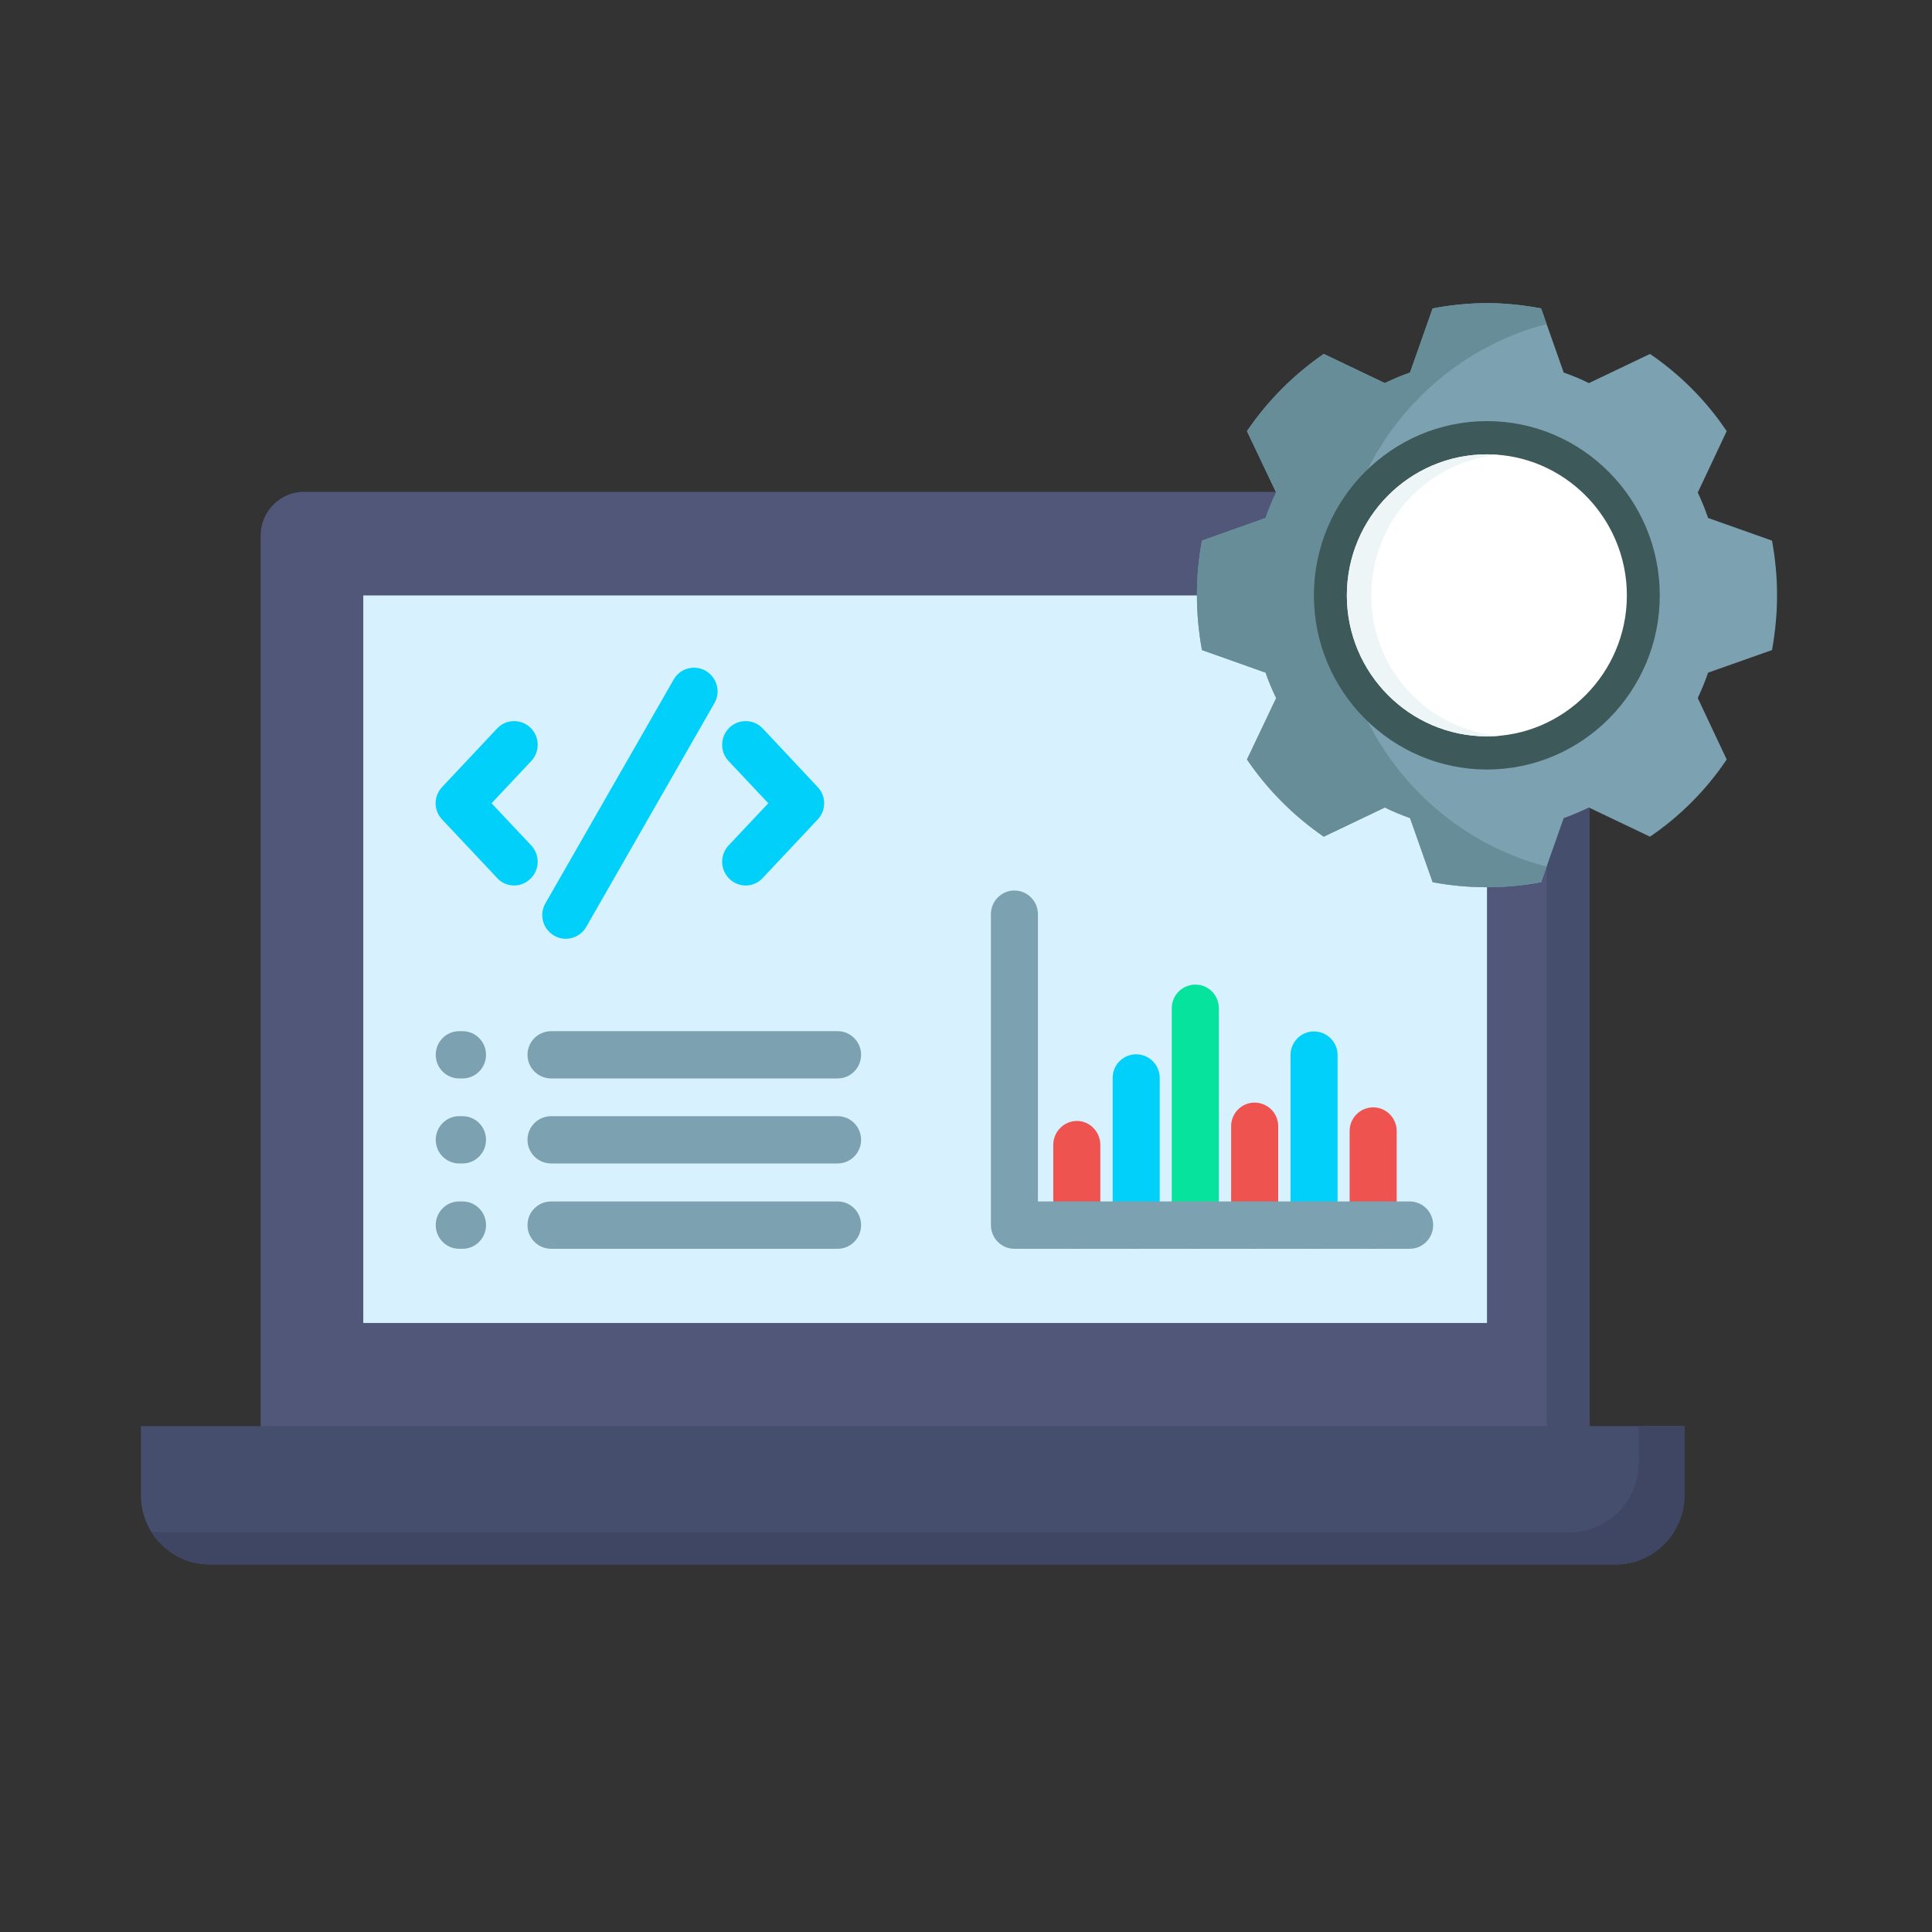 <?xml version="1.0" encoding="UTF-8"?> <svg xmlns="http://www.w3.org/2000/svg" xmlns:xlink="http://www.w3.org/1999/xlink" width="40" zoomAndPan="magnify" viewBox="0 0 30 30" height="40" preserveAspectRatio="xMidYMid meet" version="1.0"><rect x="0" y="0" width="30" height="30" fill="#333333" stroke="none"/><defs><clipPath id="c44d6c38be"><path d="M 2.188 22 L 27 22 L 27 24.297 L 2.188 24.297 Z M 2.188 22 " clip-rule="nonzero"></path></clipPath><clipPath id="49e8450ca2"><path d="M 18 4.699 L 27.594 4.699 L 27.594 14 L 18 14 Z M 18 4.699 " clip-rule="nonzero"></path></clipPath><clipPath id="d39532540d"><path d="M 18 4.699 L 25 4.699 L 25 14 L 18 14 Z M 18 4.699 " clip-rule="nonzero"></path></clipPath></defs><path fill="#505778" d="M 4.719 7.637 L 24.008 7.637 C 24.379 7.637 24.684 7.941 24.684 8.316 L 24.684 22.391 L 4.047 22.391 L 4.047 8.316 C 4.047 7.941 4.352 7.637 4.719 7.637 Z M 4.719 7.637 " fill-opacity="1" fill-rule="evenodd"></path><path fill="#d7f1ff" d="M 5.641 9.246 L 23.09 9.246 L 23.09 20.543 L 5.641 20.543 Z M 5.641 9.246 " fill-opacity="1" fill-rule="evenodd"></path><path fill="#464e6e" d="M 23.344 7.637 L 24.008 7.637 C 24.379 7.637 24.684 7.941 24.684 8.316 L 24.684 22.391 L 24.02 22.391 L 24.02 8.316 C 24.02 7.941 23.715 7.637 23.344 7.637 Z M 23.344 7.637 " fill-opacity="1" fill-rule="evenodd"></path><g clip-path="url(#c44d6c38be)"><path fill="#464e6e" d="M 3.254 24.293 L 25.09 24.293 C 25.676 24.293 26.156 23.809 26.156 23.219 L 26.156 22.145 L 2.188 22.145 L 2.188 23.219 C 2.188 23.809 2.668 24.293 3.254 24.293 Z M 3.254 24.293 " fill-opacity="1" fill-rule="evenodd"></path><path fill="#3f4663" d="M 3.254 24.293 L 25.09 24.293 C 25.676 24.293 26.156 23.809 26.156 23.219 L 26.156 22.145 L 25.445 22.145 L 25.445 22.719 C 25.445 23.309 24.965 23.793 24.379 23.793 L 2.543 23.793 C 2.477 23.793 2.406 23.785 2.34 23.773 C 2.527 24.082 2.871 24.293 3.254 24.293 Z M 3.254 24.293 " fill-opacity="1" fill-rule="evenodd"></path></g><g clip-path="url(#49e8450ca2)"><path fill="#7ca1b1" d="M 24.281 5.785 C 24.418 5.832 24.547 5.887 24.672 5.949 L 25.621 5.496 C 26.09 5.816 26.496 6.223 26.812 6.695 L 26.363 7.648 C 26.422 7.773 26.477 7.906 26.523 8.043 L 27.516 8.395 C 27.566 8.668 27.594 8.953 27.594 9.246 C 27.594 9.531 27.566 9.816 27.516 10.094 L 26.523 10.445 C 26.477 10.582 26.422 10.711 26.363 10.84 L 26.812 11.793 C 26.496 12.266 26.09 12.672 25.621 12.992 L 24.672 12.539 C 24.547 12.598 24.418 12.656 24.281 12.703 L 23.93 13.699 C 23.656 13.75 23.375 13.777 23.09 13.777 C 22.801 13.777 22.52 13.75 22.246 13.699 L 21.895 12.703 C 21.762 12.656 21.629 12.602 21.504 12.539 L 20.555 12.992 C 20.09 12.672 19.684 12.266 19.363 11.793 L 19.816 10.84 C 19.754 10.711 19.699 10.582 19.652 10.445 L 18.664 10.094 C 18.613 9.816 18.586 9.531 18.586 9.246 C 18.586 8.953 18.613 8.668 18.664 8.395 L 19.652 8.043 C 19.699 7.906 19.754 7.773 19.816 7.648 L 19.363 6.695 C 19.684 6.223 20.09 5.816 20.555 5.496 L 21.504 5.949 C 21.629 5.887 21.762 5.832 21.895 5.785 L 22.246 4.789 C 22.52 4.738 22.801 4.707 23.09 4.707 C 23.375 4.707 23.656 4.738 23.93 4.789 Z M 24.281 5.785 " fill-opacity="1" fill-rule="evenodd"></path></g><path fill="#01d0fb" d="M 8.25 11.816 L 7.633 12.473 L 8.25 13.129 C 8.387 13.277 8.383 13.508 8.234 13.648 C 8.164 13.715 8.074 13.75 7.984 13.75 C 7.887 13.75 7.789 13.711 7.719 13.633 L 6.867 12.727 C 6.73 12.586 6.73 12.363 6.867 12.219 L 7.719 11.312 C 7.855 11.164 8.09 11.16 8.234 11.297 C 8.383 11.438 8.387 11.672 8.25 11.816 Z M 12.695 12.219 L 11.844 11.312 C 11.707 11.164 11.473 11.16 11.328 11.297 C 11.18 11.438 11.176 11.672 11.312 11.816 L 11.93 12.473 L 11.312 13.129 C 11.176 13.277 11.18 13.508 11.328 13.648 C 11.398 13.715 11.488 13.75 11.578 13.75 C 11.676 13.75 11.773 13.711 11.844 13.633 L 12.695 12.727 C 12.832 12.586 12.832 12.363 12.695 12.219 Z M 10.961 10.418 C 10.785 10.316 10.562 10.375 10.461 10.551 L 8.469 14.027 C 8.367 14.203 8.43 14.426 8.602 14.527 C 8.66 14.562 8.723 14.578 8.785 14.578 C 8.91 14.578 9.035 14.512 9.102 14.395 L 11.094 10.918 C 11.195 10.742 11.133 10.52 10.961 10.418 Z M 10.961 10.418 " fill-opacity="1" fill-rule="nonzero"></path><path fill="#7ca1b1" d="M 8.191 16.379 C 8.191 16.176 8.355 16.012 8.559 16.012 L 13.008 16.012 C 13.207 16.012 13.371 16.176 13.371 16.379 C 13.371 16.582 13.207 16.746 13.008 16.746 L 8.559 16.746 C 8.355 16.746 8.191 16.582 8.191 16.379 Z M 7.184 16.012 L 7.129 16.012 C 6.93 16.012 6.766 16.176 6.766 16.379 C 6.766 16.582 6.93 16.746 7.129 16.746 L 7.184 16.746 C 7.383 16.746 7.547 16.582 7.547 16.379 C 7.547 16.176 7.383 16.012 7.184 16.012 Z M 13.008 17.332 L 8.559 17.332 C 8.355 17.332 8.191 17.496 8.191 17.699 C 8.191 17.902 8.355 18.066 8.559 18.066 L 13.008 18.066 C 13.207 18.066 13.371 17.902 13.371 17.699 C 13.371 17.496 13.207 17.332 13.008 17.332 Z M 7.184 17.332 L 7.129 17.332 C 6.93 17.332 6.766 17.496 6.766 17.699 C 6.766 17.902 6.93 18.066 7.129 18.066 L 7.184 18.066 C 7.383 18.066 7.547 17.902 7.547 17.699 C 7.547 17.496 7.383 17.332 7.184 17.332 Z M 13.008 18.656 L 8.559 18.656 C 8.355 18.656 8.191 18.82 8.191 19.023 C 8.191 19.227 8.355 19.391 8.559 19.391 L 13.008 19.391 C 13.207 19.391 13.371 19.227 13.371 19.023 C 13.371 18.82 13.207 18.656 13.008 18.656 Z M 7.184 18.656 L 7.129 18.656 C 6.93 18.656 6.766 18.82 6.766 19.023 C 6.766 19.227 6.93 19.391 7.129 19.391 L 7.184 19.391 C 7.383 19.391 7.547 19.227 7.547 19.023 C 7.547 18.82 7.383 18.656 7.184 18.656 Z M 7.184 18.656 " fill-opacity="1" fill-rule="nonzero"></path><path fill="#ef5350" d="M 16.723 19.391 C 16.52 19.391 16.355 19.227 16.355 19.023 L 16.355 17.777 C 16.355 17.574 16.52 17.406 16.723 17.406 C 16.922 17.406 17.086 17.574 17.086 17.777 L 17.086 19.023 C 17.086 19.227 16.922 19.391 16.723 19.391 Z M 16.723 19.391 " fill-opacity="1" fill-rule="nonzero"></path><path fill="#01d0fb" d="M 17.641 19.391 C 17.441 19.391 17.277 19.227 17.277 19.023 L 17.277 16.738 C 17.277 16.535 17.441 16.371 17.641 16.371 C 17.844 16.371 18.008 16.535 18.008 16.738 L 18.008 19.023 C 18.008 19.227 17.844 19.391 17.641 19.391 Z M 17.641 19.391 " fill-opacity="1" fill-rule="nonzero"></path><path fill="#05e39c" d="M 18.562 19.391 C 18.359 19.391 18.195 19.227 18.195 19.023 L 18.195 15.656 C 18.195 15.453 18.359 15.289 18.562 15.289 C 18.766 15.289 18.926 15.453 18.926 15.656 L 18.926 19.023 C 18.926 19.227 18.766 19.391 18.562 19.391 Z M 18.562 19.391 " fill-opacity="1" fill-rule="nonzero"></path><path fill="#ef5350" d="M 19.48 19.391 C 19.281 19.391 19.117 19.227 19.117 19.023 L 19.117 17.488 C 19.117 17.285 19.281 17.121 19.48 17.121 C 19.684 17.121 19.848 17.285 19.848 17.488 L 19.848 19.023 C 19.848 19.227 19.684 19.391 19.48 19.391 Z M 19.48 19.391 " fill-opacity="1" fill-rule="nonzero"></path><path fill="#01d0fb" d="M 20.402 19.391 C 20.203 19.391 20.039 19.227 20.039 19.023 L 20.039 16.383 C 20.039 16.18 20.203 16.016 20.402 16.016 C 20.605 16.016 20.77 16.18 20.77 16.383 L 20.77 19.023 C 20.77 19.227 20.605 19.391 20.402 19.391 Z M 20.402 19.391 " fill-opacity="1" fill-rule="nonzero"></path><path fill="#ef5350" d="M 21.324 19.391 C 21.121 19.391 20.957 19.227 20.957 19.023 L 20.957 17.562 C 20.957 17.359 21.121 17.195 21.324 17.195 C 21.523 17.195 21.688 17.359 21.688 17.562 L 21.688 19.023 C 21.688 19.227 21.523 19.391 21.324 19.391 Z M 21.324 19.391 " fill-opacity="1" fill-rule="nonzero"></path><path fill="#7ca1b1" d="M 21.891 19.391 L 15.75 19.391 C 15.551 19.391 15.387 19.227 15.387 19.023 L 15.387 14.195 C 15.387 13.992 15.551 13.828 15.75 13.828 C 15.953 13.828 16.117 13.992 16.117 14.195 L 16.117 18.656 L 21.891 18.656 C 22.09 18.656 22.254 18.82 22.254 19.023 C 22.254 19.227 22.09 19.391 21.891 19.391 Z M 21.891 19.391 " fill-opacity="1" fill-rule="nonzero"></path><g clip-path="url(#d39532540d)"><path fill="#678d98" d="M 24.016 13.457 L 23.93 13.699 C 23.656 13.75 23.375 13.777 23.09 13.777 C 22.801 13.777 22.52 13.75 22.246 13.699 L 21.895 12.703 C 21.762 12.656 21.629 12.602 21.504 12.539 L 20.555 12.992 C 20.09 12.672 19.684 12.266 19.363 11.793 L 19.816 10.84 C 19.754 10.711 19.699 10.582 19.652 10.445 L 18.664 10.094 C 18.613 9.816 18.586 9.531 18.586 9.246 C 18.586 8.953 18.613 8.668 18.664 8.395 L 19.652 8.043 C 19.699 7.906 19.754 7.773 19.816 7.648 L 19.363 6.695 C 19.684 6.223 20.09 5.816 20.555 5.496 L 21.504 5.949 C 21.629 5.887 21.762 5.832 21.895 5.785 L 22.246 4.789 C 22.52 4.738 22.801 4.707 23.09 4.707 C 23.375 4.707 23.656 4.738 23.93 4.789 L 24.016 5.031 C 22.152 5.516 20.777 7.219 20.777 9.246 C 20.777 11.27 22.152 12.973 24.016 13.457 Z M 24.016 13.457 " fill-opacity="1" fill-rule="evenodd"></path></g><path fill="#3e5959" d="M 23.09 11.949 C 24.57 11.949 25.773 10.734 25.773 9.246 C 25.773 7.754 24.57 6.539 23.09 6.539 C 21.609 6.539 20.402 7.754 20.402 9.246 C 20.402 10.734 21.609 11.949 23.09 11.949 Z M 23.09 11.949 " fill-opacity="1" fill-rule="evenodd"></path><path fill="#ffffff" d="M 23.09 11.434 C 24.285 11.434 25.262 10.449 25.262 9.246 C 25.262 8.039 24.285 7.055 23.09 7.055 C 21.891 7.055 20.914 8.039 20.914 9.246 C 20.914 10.449 21.891 11.434 23.09 11.434 Z M 23.09 11.434 " fill-opacity="1" fill-rule="evenodd"></path><path fill="#eef5f6" d="M 23.09 7.055 C 23.152 7.055 23.215 7.059 23.277 7.062 C 22.164 7.16 21.293 8.098 21.293 9.246 C 21.293 10.391 22.164 11.328 23.277 11.426 C 23.215 11.43 23.152 11.434 23.09 11.434 C 21.887 11.434 20.914 10.453 20.914 9.246 C 20.914 8.035 21.887 7.055 23.09 7.055 Z M 23.09 7.055 " fill-opacity="1" fill-rule="evenodd"></path></svg> 